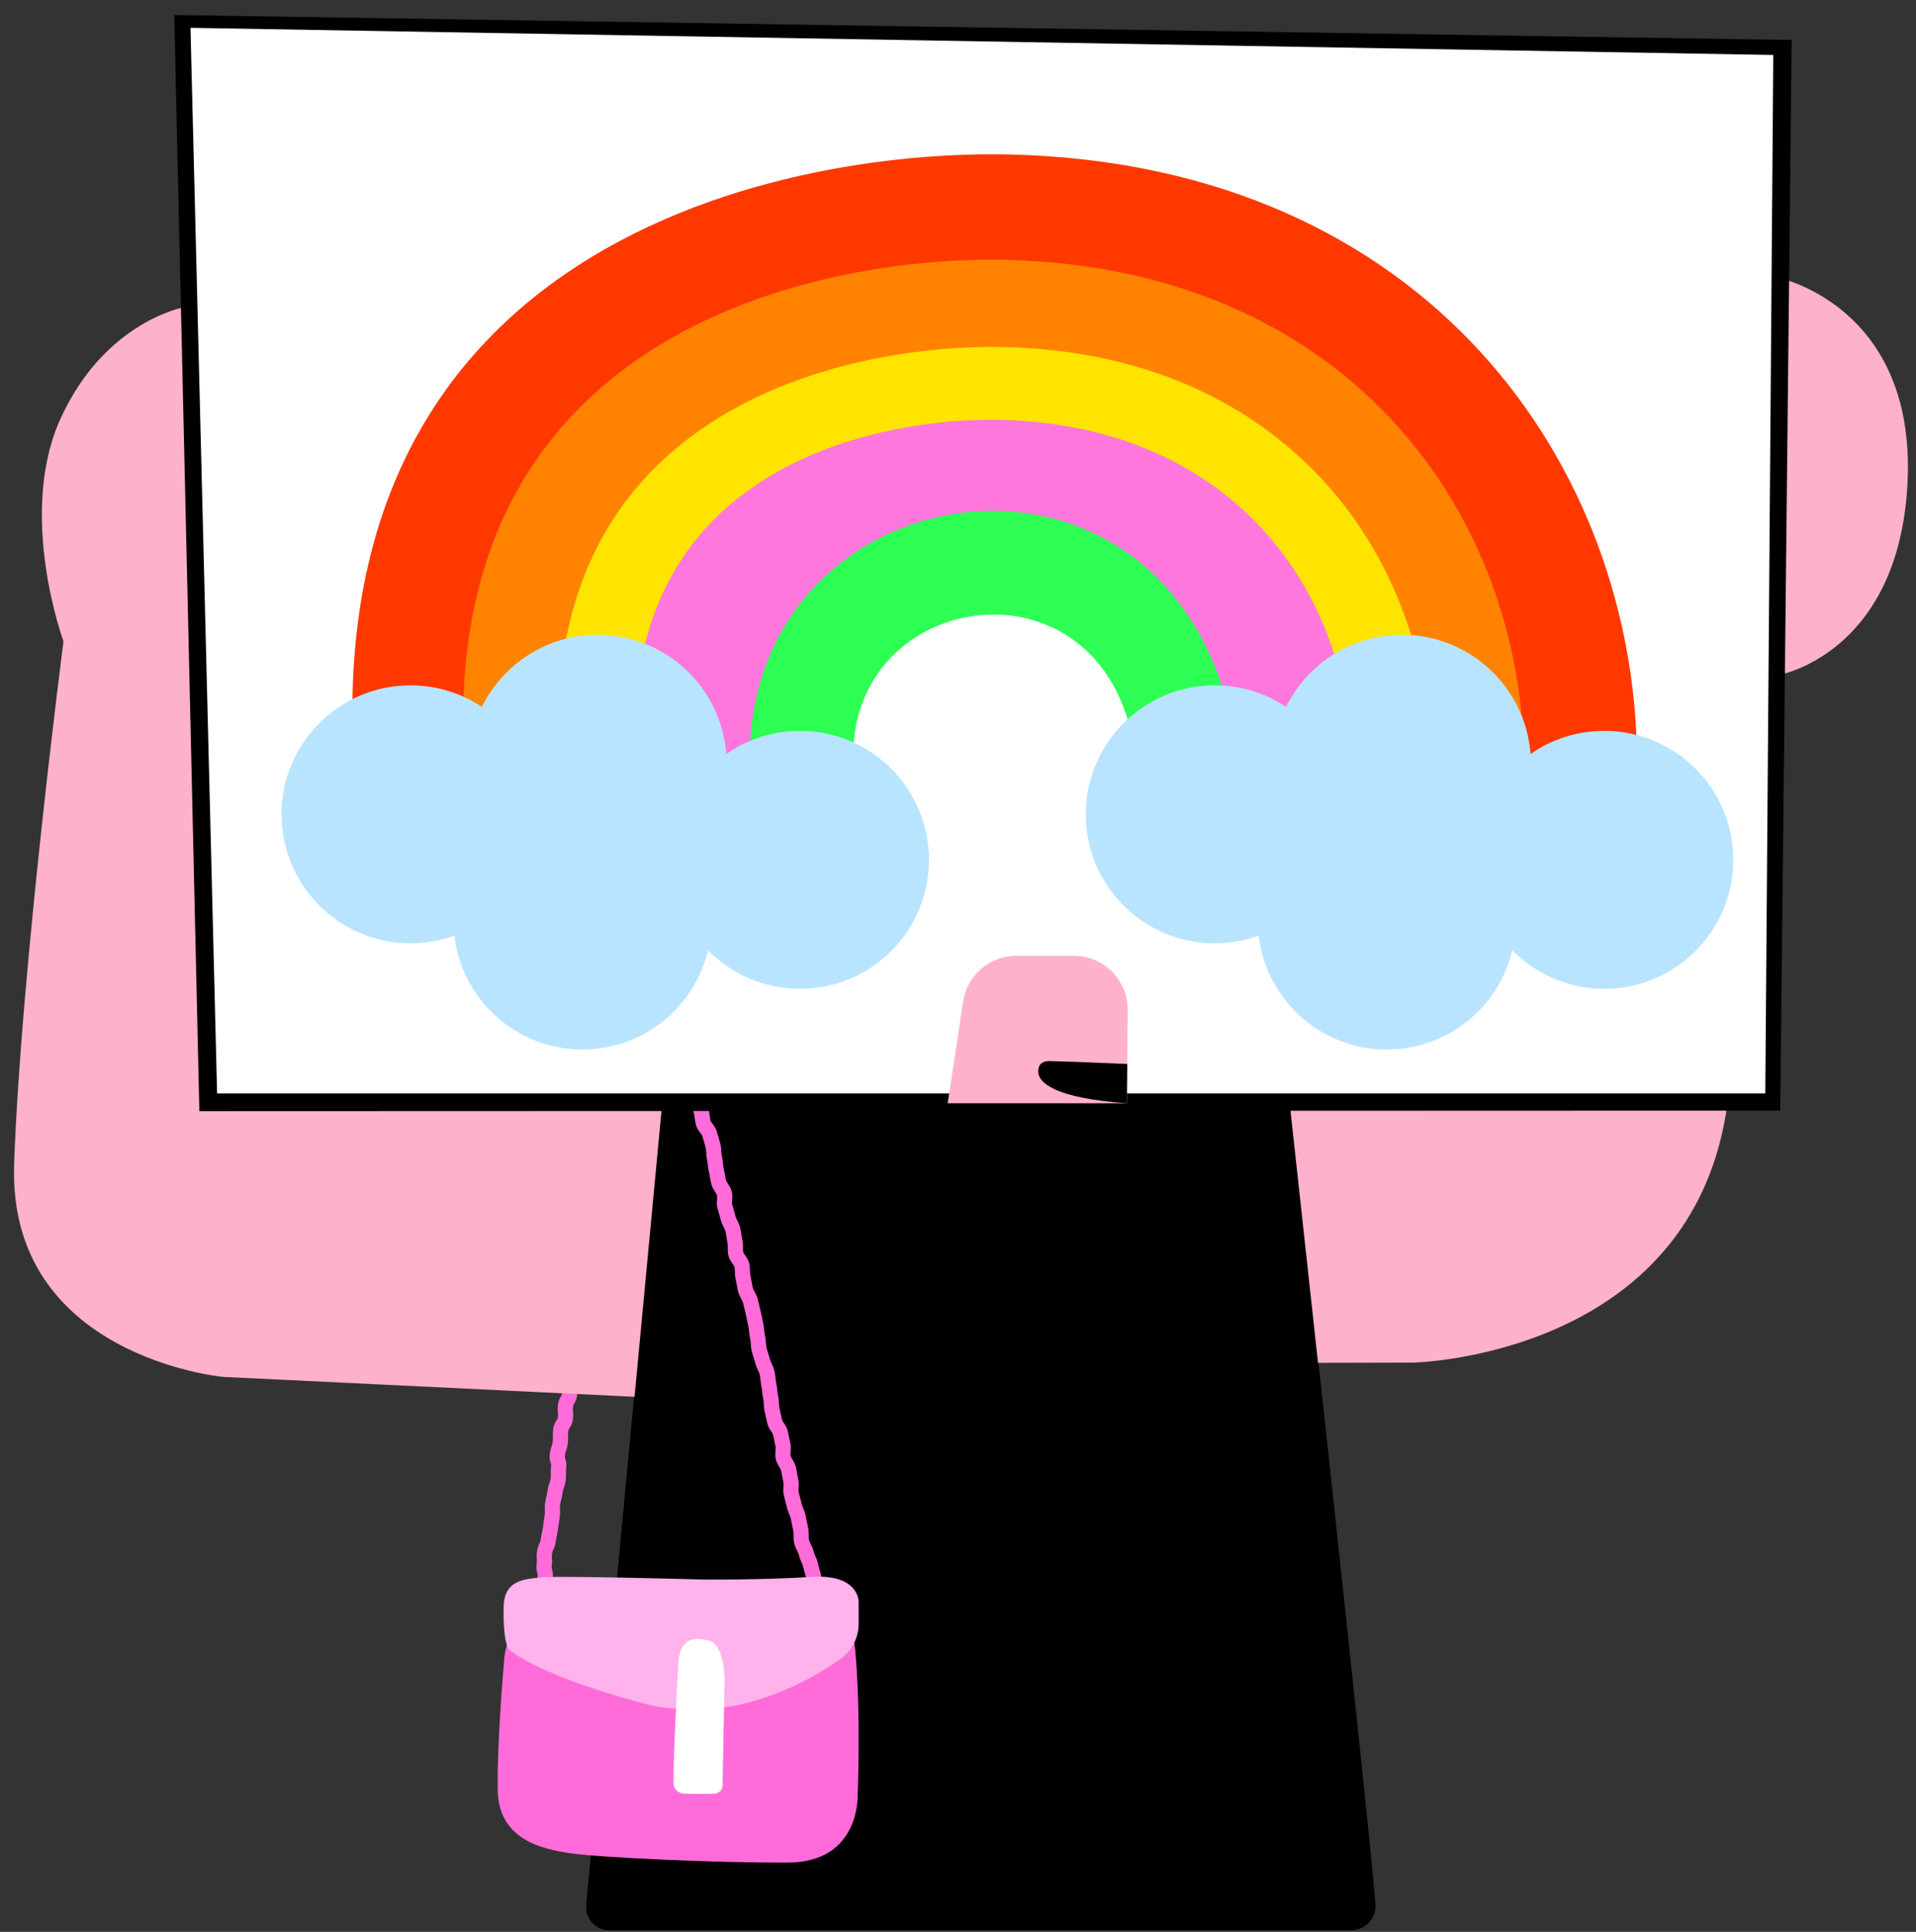 <svg viewBox="116.342 84.5 378.788 381.94" xmlns="http://www.w3.org/2000/svg" xmlns:xlink="http://www.w3.org/1999/xlink" xmlns:blush="http://design.blush" overflow="visible" width="378.788px" height="381.94px"><rect x="116.342" y="84.5" width="378.788" height="381.94" fill="#333333" stroke="none"/><defs><rect id="pride-month-upper-bodyreinbow-path-1" x="0" y="0" width="289" height="132"/></defs><g id="Pride Month Upper Body/Reinbow" stroke="none" stroke-width="1" fill="none" fill-rule="evenodd"><g id="Group-691" transform="translate(118.5, 86.5)"><g id="Group-591" transform="translate(0, 0.095)"><path d="M128.783,214.782 L113.73,374.509 C113.476,377.201 115.595,379.529 118.3,379.529 L264.963,379.529 C267.734,379.529 269.932,377.199 269.763,374.432 C269.078,363.261 252.78,214.782 252.78,214.782 L128.783,214.782 Z" id="Fill-552" fill="#000"/><path d="M349.548,52.865 C349.548,52.865 377.516,58.629 374.856,94.987 C372.49,127.316 349.548,131.344 349.548,131.344 L349.548,52.865 Z" id="Fill-554" fill="#FEB1CD" blush:color="Skin-500"/><path d="M277.151,267.307 C277.151,267.307 332.708,266.262 339.385,215.888 L269.773,215.782 L252.78,215.782 L258.407,267.349 L277.151,267.307 Z" id="Fill-556" fill="#FEB1CD" blush:color="Skin-500"/><path d="M158.677,311.076 C157.989,311.076 157.369,310.599 157.214,309.901 C157.106,309.417 157.047,309.228 156.985,309.028 C156.895,308.745 156.798,308.442 156.601,307.558 C156.565,307.398 156.451,307.142 156.331,306.872 C156.139,306.438 155.9,305.898 155.757,305.264 C155.719,305.094 155.585,304.821 155.455,304.557 C155.246,304.133 154.986,303.603 154.846,302.981 C154.731,302.464 154.728,301.957 154.726,301.511 C154.724,301.148 154.722,300.805 154.66,300.532 C154.575,300.151 154.499,299.759 154.422,299.358 C154.346,298.965 154.269,298.561 154.176,298.152 C154.118,297.894 153.996,297.588 153.867,297.263 C153.7,296.846 153.512,296.373 153.392,295.842 C153.312,295.483 153.215,295.123 153.117,294.757 C153.007,294.341 152.895,293.918 152.797,293.485 C152.664,292.898 152.698,292.346 152.727,291.858 C152.746,291.527 152.765,291.215 152.72,291.014 C152.628,290.609 152.555,290.197 152.482,289.78 C152.414,289.399 152.347,289.014 152.26,288.63 C152.226,288.477 152.061,288.202 151.916,287.96 C151.665,287.539 151.353,287.015 151.207,286.379 C151.07,285.769 151.114,285.204 151.153,284.705 C151.177,284.396 151.202,284.077 151.161,283.896 C151.071,283.497 150.988,283.091 150.905,282.682 C150.825,282.296 150.747,281.907 150.658,281.518 C150.631,281.396 150.444,281.113 150.307,280.906 C150.027,280.48 149.678,279.951 149.526,279.286 C149.434,278.887 149.349,278.486 149.262,278.083 C149.179,277.693 149.095,277.302 149.005,276.91 C148.888,276.397 148.86,275.896 148.835,275.454 C148.815,275.096 148.796,274.756 148.733,274.48 C148.622,274.001 148.575,273.544 148.53,273.102 C148.49,272.729 148.454,272.377 148.383,272.067 C148.273,271.587 148.226,271.131 148.18,270.69 C148.141,270.317 148.104,269.964 148.032,269.655 C147.978,269.417 147.84,269.123 147.696,268.811 C147.499,268.391 147.277,267.916 147.15,267.365 C147.07,267.017 146.954,266.676 146.841,266.333 C146.698,265.901 146.558,265.47 146.456,265.028 C146.339,264.522 146.302,264.028 146.269,263.592 C146.241,263.229 146.215,262.887 146.15,262.602 C146.037,262.116 145.989,261.657 145.944,261.213 C145.905,260.842 145.868,260.491 145.798,260.186 C145.702,259.778 145.62,259.365 145.537,258.953 C145.461,258.571 145.385,258.188 145.297,257.809 C145.205,257.416 145.109,257.022 145.012,256.629 C144.916,256.236 144.821,255.845 144.729,255.453 C144.681,255.252 144.533,254.978 144.377,254.689 C144.147,254.263 143.886,253.779 143.748,253.194 C143.649,252.772 143.573,252.347 143.496,251.922 C143.43,251.549 143.364,251.177 143.278,250.81 C143.15,250.266 143.134,249.746 143.119,249.286 C143.11,248.941 143.1,248.615 143.042,248.372 C143.015,248.259 142.812,247.971 142.677,247.78 C142.38,247.358 142.01,246.834 141.85,246.162 C141.713,245.585 141.72,245.041 141.727,244.56 C141.732,244.23 141.736,243.918 141.686,243.71 C141.581,243.272 141.512,242.829 141.446,242.387 C141.391,242.027 141.338,241.67 141.255,241.322 C141.198,241.088 141.054,240.798 140.901,240.491 C140.693,240.075 140.457,239.602 140.324,239.05 C140.234,238.674 140.121,238.305 140.011,237.939 C139.888,237.53 139.766,237.124 139.666,236.716 C139.514,236.084 139.559,235.478 139.596,234.992 C139.617,234.71 139.641,234.389 139.604,234.236 C139.567,234.083 139.388,233.81 139.231,233.57 C138.963,233.16 138.629,232.649 138.474,232.019 C138.367,231.586 138.289,231.152 138.214,230.722 C138.15,230.357 138.086,229.995 137.999,229.642 C137.872,229.134 137.823,228.64 137.78,228.205 C137.743,227.848 137.71,227.512 137.641,227.238 C137.503,226.69 137.475,226.17 137.449,225.711 C137.43,225.37 137.412,225.048 137.353,224.812 C137.251,224.413 137.132,224.025 137.016,223.643 C136.897,223.253 136.78,222.867 136.681,222.485 C136.647,222.352 136.444,222.081 136.281,221.863 C135.98,221.46 135.606,220.959 135.434,220.316 C135.298,219.804 135.233,219.312 135.174,218.88 C135.127,218.527 135.083,218.194 135.01,217.931 C134.823,217.253 134.863,216.615 134.893,216.102 C134.906,215.887 134.926,215.56 134.899,215.458 C134.773,215.022 134.601,214.606 134.435,214.203 C134.29,213.854 134.157,213.527 134.058,213.219 C133.739,212.234 133.352,211.622 133.23,211.47 C132.713,210.822 132.818,209.879 133.465,209.361 C134.114,208.845 135.056,208.949 135.573,209.597 C135.95,210.068 136.5,211.025 136.911,212.294 C136.99,212.534 137.096,212.787 137.208,213.059 C137.396,213.513 137.608,214.029 137.781,214.624 C137.952,215.216 137.918,215.783 137.888,216.283 C137.868,216.604 137.849,216.937 137.903,217.135 C138.03,217.595 138.09,218.046 138.148,218.483 C138.198,218.861 138.246,219.218 138.333,219.545 C138.365,219.638 138.557,219.897 138.684,220.067 C139.004,220.495 139.402,221.028 139.584,221.731 C139.673,222.075 139.779,222.419 139.886,222.769 C140.015,223.194 140.147,223.627 140.26,224.072 C140.392,224.59 140.42,225.097 140.445,225.546 C140.464,225.902 140.483,226.238 140.55,226.505 C140.673,226.991 140.719,227.456 140.765,227.906 C140.801,228.273 140.836,228.62 140.91,228.919 C141.014,229.336 141.091,229.766 141.168,230.201 C141.233,230.566 141.297,230.935 141.387,231.303 C141.419,231.435 141.599,231.709 141.742,231.929 C142.017,232.348 142.359,232.871 142.518,233.523 C142.668,234.14 142.625,234.713 142.587,235.218 C142.565,235.522 142.54,235.838 142.582,236.008 C142.668,236.363 142.776,236.717 142.883,237.072 C143.01,237.492 143.137,237.916 143.24,238.347 C143.294,238.568 143.436,238.851 143.585,239.151 C143.796,239.575 144.036,240.055 144.172,240.621 C144.276,241.052 144.344,241.493 144.411,241.936 C144.466,242.296 144.519,242.657 144.604,243.013 C144.74,243.584 144.733,244.125 144.727,244.601 C144.722,244.936 144.718,245.253 144.769,245.469 C144.796,245.579 144.995,245.862 145.128,246.05 C145.428,246.474 145.801,247.003 145.962,247.682 C146.089,248.222 146.105,248.739 146.118,249.196 C146.129,249.545 146.139,249.874 146.198,250.123 C146.296,250.542 146.373,250.968 146.449,251.393 C146.516,251.765 146.582,252.138 146.668,252.508 C146.715,252.704 146.862,252.975 147.017,253.263 C147.248,253.691 147.511,254.178 147.65,254.768 C147.739,255.15 147.832,255.533 147.926,255.915 C148.025,256.319 148.124,256.722 148.219,257.128 C148.315,257.539 148.397,257.952 148.48,258.365 C148.556,258.747 148.632,259.129 148.72,259.508 C148.833,259.995 148.881,260.457 148.927,260.903 C148.966,261.272 149.002,261.622 149.072,261.925 C149.19,262.431 149.227,262.928 149.26,263.366 C149.287,263.727 149.313,264.069 149.378,264.351 C149.46,264.704 149.576,265.048 149.69,265.392 C149.831,265.822 149.972,266.252 150.073,266.69 C150.129,266.933 150.267,267.229 150.413,267.542 C150.609,267.961 150.83,268.435 150.956,268.982 C151.069,269.47 151.116,269.932 151.163,270.379 C151.201,270.747 151.239,271.095 151.307,271.397 C151.419,271.885 151.467,272.347 151.514,272.793 C151.552,273.161 151.588,273.509 151.656,273.81 C151.777,274.333 151.805,274.84 151.83,275.286 C151.85,275.64 151.869,275.974 151.93,276.241 C152.023,276.648 152.11,277.053 152.196,277.455 C152.28,277.845 152.363,278.232 152.45,278.618 C152.481,278.753 152.664,279.031 152.812,279.254 C153.089,279.675 153.434,280.198 153.583,280.851 C153.677,281.264 153.761,281.676 153.844,282.084 C153.923,282.47 154,282.852 154.087,283.231 C154.229,283.858 154.182,284.459 154.144,284.94 C154.12,285.24 154.096,285.55 154.133,285.714 C154.172,285.886 154.334,286.158 154.491,286.421 C154.751,286.855 155.046,287.348 155.186,287.967 C155.283,288.398 155.361,288.831 155.436,289.26 C155.501,289.629 155.565,289.995 155.646,290.352 C155.785,290.969 155.75,291.561 155.721,292.037 C155.703,292.34 155.685,292.651 155.724,292.825 C155.813,293.221 155.916,293.605 156.017,293.985 C156.124,294.389 156.23,294.787 156.319,295.182 C156.386,295.482 156.516,295.807 156.654,296.152 C156.821,296.571 156.993,297.005 157.104,297.495 C157.202,297.933 157.286,298.366 157.367,298.789 C157.44,299.16 157.509,299.522 157.588,299.875 C157.721,300.465 157.723,301.013 157.726,301.497 C157.727,301.819 157.729,302.125 157.774,302.326 C157.835,302.598 157.987,302.906 158.147,303.232 C158.345,303.635 158.57,304.09 158.685,304.608 C158.762,304.953 158.913,305.295 159.073,305.655 C159.247,306.048 159.428,306.453 159.529,306.904 C159.693,307.638 159.771,307.89 159.845,308.125 C159.926,308.384 160.003,308.625 160.142,309.25 C160.322,310.058 159.812,310.86 159.003,311.04 C158.894,311.064 158.784,311.076 158.677,311.076" id="Fill-562" fill="#FF6CD9"/><path d="M105.62,311.303 C105.555,311.303 105.488,311.299 105.422,311.289 C104.6,311.181 104.022,310.427 104.131,309.606 C104.171,309.303 104.145,309.208 104.076,308.957 C103.968,308.564 103.818,308.025 103.938,307.117 C103.999,306.664 103.984,306.468 103.965,306.197 C103.939,305.852 103.909,305.422 104.009,304.666 C104.121,303.82 104.346,303.359 104.51,303.023 C104.626,302.782 104.684,302.662 104.732,302.298 C104.822,301.62 104.905,301.265 104.978,300.951 C105.04,300.689 105.101,300.427 105.172,299.895 C105.254,299.276 105.301,298.966 105.348,298.657 C105.391,298.363 105.436,298.068 105.515,297.476 C105.577,297.006 105.566,296.803 105.553,296.523 C105.536,296.186 105.515,295.766 105.612,295.026 C105.705,294.324 105.804,293.956 105.891,293.633 C105.963,293.366 106.024,293.133 106.092,292.625 C106.194,291.851 106.349,291.437 106.474,291.104 C106.569,290.846 106.633,290.676 106.69,290.24 C106.754,289.765 106.744,289.55 106.732,289.278 C106.718,288.944 106.7,288.528 106.797,287.793 C106.833,287.525 106.81,287.456 106.728,287.203 C106.604,286.819 106.416,286.238 106.54,285.296 C106.641,284.535 106.784,284.127 106.899,283.799 C106.99,283.542 107.056,283.357 107.115,282.906 C107.178,282.438 107.167,282.235 107.152,281.954 C107.135,281.616 107.113,281.196 107.212,280.451 C107.337,279.505 107.677,278.99 107.901,278.651 C108.046,278.43 108.085,278.371 108.12,278.107 C108.178,277.674 108.159,277.495 108.131,277.224 C108.094,276.866 108.048,276.422 108.15,275.64 C108.271,274.731 108.555,274.248 108.763,273.896 C108.895,273.669 108.945,273.585 108.985,273.28 C109.094,272.458 109.857,271.88 110.669,271.989 C111.49,272.097 112.068,272.851 111.96,273.672 C111.84,274.581 111.556,275.065 111.348,275.417 C111.215,275.644 111.165,275.728 111.125,276.033 C111.068,276.463 111.087,276.643 111.115,276.913 C111.152,277.272 111.198,277.717 111.095,278.5 C110.97,279.448 110.63,279.962 110.405,280.302 C110.261,280.523 110.222,280.581 110.186,280.846 C110.124,281.317 110.134,281.52 110.148,281.8 C110.166,282.138 110.187,282.558 110.09,283.299 C109.988,284.06 109.845,284.468 109.729,284.795 C109.64,285.052 109.574,285.238 109.515,285.69 C109.478,285.958 109.501,286.027 109.583,286.28 C109.707,286.664 109.895,287.245 109.771,288.187 C109.708,288.661 109.718,288.876 109.729,289.148 C109.744,289.482 109.762,289.898 109.665,290.633 C109.562,291.407 109.408,291.821 109.284,292.154 C109.187,292.411 109.124,292.581 109.066,293.019 C108.974,293.721 108.875,294.088 108.788,294.411 C108.716,294.68 108.654,294.911 108.587,295.419 C108.524,295.889 108.535,296.091 108.549,296.371 C108.565,296.709 108.587,297.128 108.489,297.869 C108.407,298.489 108.36,298.797 108.313,299.106 C108.269,299.402 108.224,299.697 108.146,300.288 C108.057,300.966 107.974,301.322 107.9,301.635 C107.839,301.898 107.777,302.159 107.707,302.692 C107.595,303.538 107.37,303.999 107.206,304.335 C107.09,304.575 107.031,304.696 106.983,305.06 C106.923,305.512 106.937,305.708 106.957,305.98 C106.982,306.325 107.013,306.754 106.913,307.511 C106.873,307.814 106.898,307.908 106.968,308.159 C107.076,308.553 107.225,309.092 107.105,309.999 C107.006,310.754 106.361,311.303 105.62,311.303" id="Fill-564" fill="#FF6CD9"/><path d="M115.114,312.601 C115.114,312.601 134.817,313.521 142.715,313.521 C150.613,313.521 165.743,311.443 166.907,323.997 C168.071,336.55 167.406,352.595 167.406,352.595 C167.406,352.595 168.071,366.063 153.689,366.146 C139.306,366.229 116.527,365.148 110.708,364.317 C104.888,363.486 96.408,361.574 96.242,351.847 C96.076,342.12 97.489,326.491 97.489,326.491 C97.489,326.491 97.406,312.601 115.114,312.601" id="Fill-566" fill="#FF6CD9"/><path d="M137.145,310.196 C137.145,310.196 109.211,309.418 105.221,309.751 C101.23,310.083 97.489,310.362 97.406,315.683 C97.389,316.785 97.276,323.105 98.653,324.163 C106.399,330.108 126.171,334.97 126.171,334.97 C126.171,334.97 135.066,337.299 145.624,334.554 C153.662,332.467 160.158,328.593 163.947,325.941 C166.242,324.335 167.595,321.705 167.595,318.903 L167.595,314.602 C167.595,314.602 167.739,309.056 158.261,309.668 C148.784,310.279 137.145,310.196 137.145,310.196" id="Fill-568" fill="#FFB2EB"/><path d="M131.912,327.045 C131.912,327.045 130.882,346.222 130.993,350.268 C130.993,350.268 130.771,352.484 133.376,352.54 C135.981,352.596 139.085,352.54 139.085,352.54 C139.085,352.54 140.692,352.429 140.692,350.822 C140.692,349.215 141.08,330.981 141.08,330.981 C141.08,330.981 141.468,323.11 137.865,322.224 C134.263,321.337 132.154,322.342 131.912,327.045" id="Fill-570" fill="#FFF"/><path d="M123.291,274.058 L41.872,270.124 C41.872,270.124 -0.693,266.134 0.637,228.002 C1.967,189.871 10.392,124.694 10.392,124.694 C10.392,124.694 1.08,99.42 9.948,80.355 C18.816,61.288 34.334,58.628 34.334,58.628 L39.211,215.888 L128.783,215.782 L123.291,274.058 Z" id="Fill-572" fill="#FEB1CD" blush:color="Skin-500"/><g id="Group-576" transform="translate(32, 0)"><path d="M320.047,5.812 L0.287,0.873 L5.256,217.589 L317.788,217.482 L320.047,5.812 Z M4.381,4.936 L316.005,9.75 L313.83,213.483 L9.165,213.587 L4.381,4.936 Z" id="Fill-574" fill="#000" fill-rule="nonzero"/><polygon id="Path-4" fill="#FFF" points="3.5 3.405 8.761 214.075 314.835 214.075 316.414 8.77"/></g><path d="M137.994,90.061 C137.909,89.51 137.747,88.728 137.994,90.061" id="Fill-585" fill="#FD2118"/><path d="M210.155,186.879 L198.756,186.879 C193.602,186.879 189.216,190.572 188.3,195.614 C188.29,195.678 188.281,195.738 188.271,195.8 L188.266,195.834 C188.229,196.081 188.191,196.331 188.153,196.579 C186.827,205.321 185.189,216.031 185.189,216.031 L220.622,216.031 L220.694,208.267 L220.792,197.614 C220.847,191.702 216.068,186.879 210.155,186.879" id="Fill-587" fill="#FEB1CD" blush:color="Skin-500"/><path d="M220.622,216.032 C206.747,215.056 202.956,212.081 203.09,209.604 C203.209,207.386 205.294,207.695 206.205,207.716 C210.219,207.805 220.694,208.266 220.694,208.266" id="Fill-589" fill="#000"/></g></g><g id="Group" transform="translate(167, 102)"><g id="Group-37-Copy"><mask id="pride-month-upper-bodyreinbow-mask-2" fill="#fff"><use xlink:href="#pride-month-upper-bodyreinbow-path-1"/></mask><use id="Mask" fill="#FFF" xlink:href="#pride-month-upper-bodyreinbow-path-1"/><g mask="url(#pride-month-upper-bodyreinbow-mask-2)" id="Group-34"><g transform="translate(19, 13)"><g><path d="M130.201,0.046 C85.3,-1.083 -18.632,17.722 2.901,141.93 C2.901,141.93 14.416,236.249 130.201,236.996 C295.723,238.064 294.809,4.186 130.201,0.046" id="Fill-8-Copy-2" fill="#FF3800"/><path d="M129.385,20.882 C92.317,19.95 6.515,35.468 24.291,137.963 C24.291,137.963 33.798,215.794 129.385,216.411 C266.033,217.292 265.279,24.298 129.385,20.882" id="Fill-8-Copy" fill="#FF8300"/><path d="M129.043,38.116 C98.578,37.35 28.06,50.111 42.67,134.4 C42.67,134.4 50.483,198.406 129.043,198.913 C241.35,199.638 240.73,40.925 129.043,38.116" id="Fill-8" fill="#FFE400"/><path d="M128.395,52.521 C103.395,51.891 45.526,62.386 57.516,131.705 C57.516,131.705 63.927,184.343 128.395,184.76 C220.558,185.357 220.049,54.832 128.395,52.521" id="Fill-10" fill="#FF76DC"/><path d="M78.824,125.031 C83.925,182.076 184.672,181.775 174.742,116.98 C163.968,46.685 73.157,61.649 78.824,125.031" id="Fill-12" fill="#2DFF55"/><path d="M99.147,122.159 C102.096,154.759 160.342,154.587 154.602,117.558 C148.372,77.385 95.87,85.938 99.147,122.159" id="Fill-14" fill="#FFF"/></g></g></g></g><path d="M67.5,108 C80.935,108 91.943,118.39 92.928,131.572 C97.058,128.69 102.081,127 107.5,127 C121.583,127 133,138.417 133,152.5 C133,166.583 121.583,178 107.5,178 C100.381,178 93.944,175.083 89.318,170.379 C86.665,181.628 76.56,190 64.5,190 C51.427,190 40.652,180.162 39.173,167.486 C36.466,168.466 33.546,169 30.5,169 C16.417,169 5,157.583 5,143.5 C5,129.417 16.417,118 30.5,118 C35.717,118 40.568,119.567 44.608,122.255 C48.763,113.81 57.453,108 67.5,108 Z" id="Combined-Shape" fill="#B9E4FF"/><path d="M226.5,108 C239.935,108 250.943,118.39 251.928,131.572 C256.058,128.69 261.081,127 266.5,127 C280.583,127 292,138.417 292,152.5 C292,166.583 280.583,178 266.5,178 C259.381,178 252.944,175.083 248.318,170.379 C245.665,181.628 235.56,190 223.5,190 C210.427,190 199.652,180.162 198.173,167.486 C195.466,168.466 192.546,169 189.5,169 C175.417,169 164,157.583 164,143.5 C164,129.417 175.417,118 189.5,118 C194.717,118 199.568,119.567 203.608,122.255 C207.763,113.81 216.453,108 226.5,108 Z" id="Combined-Shape-Copy" fill="#B9E4FF"/></g></g></svg>